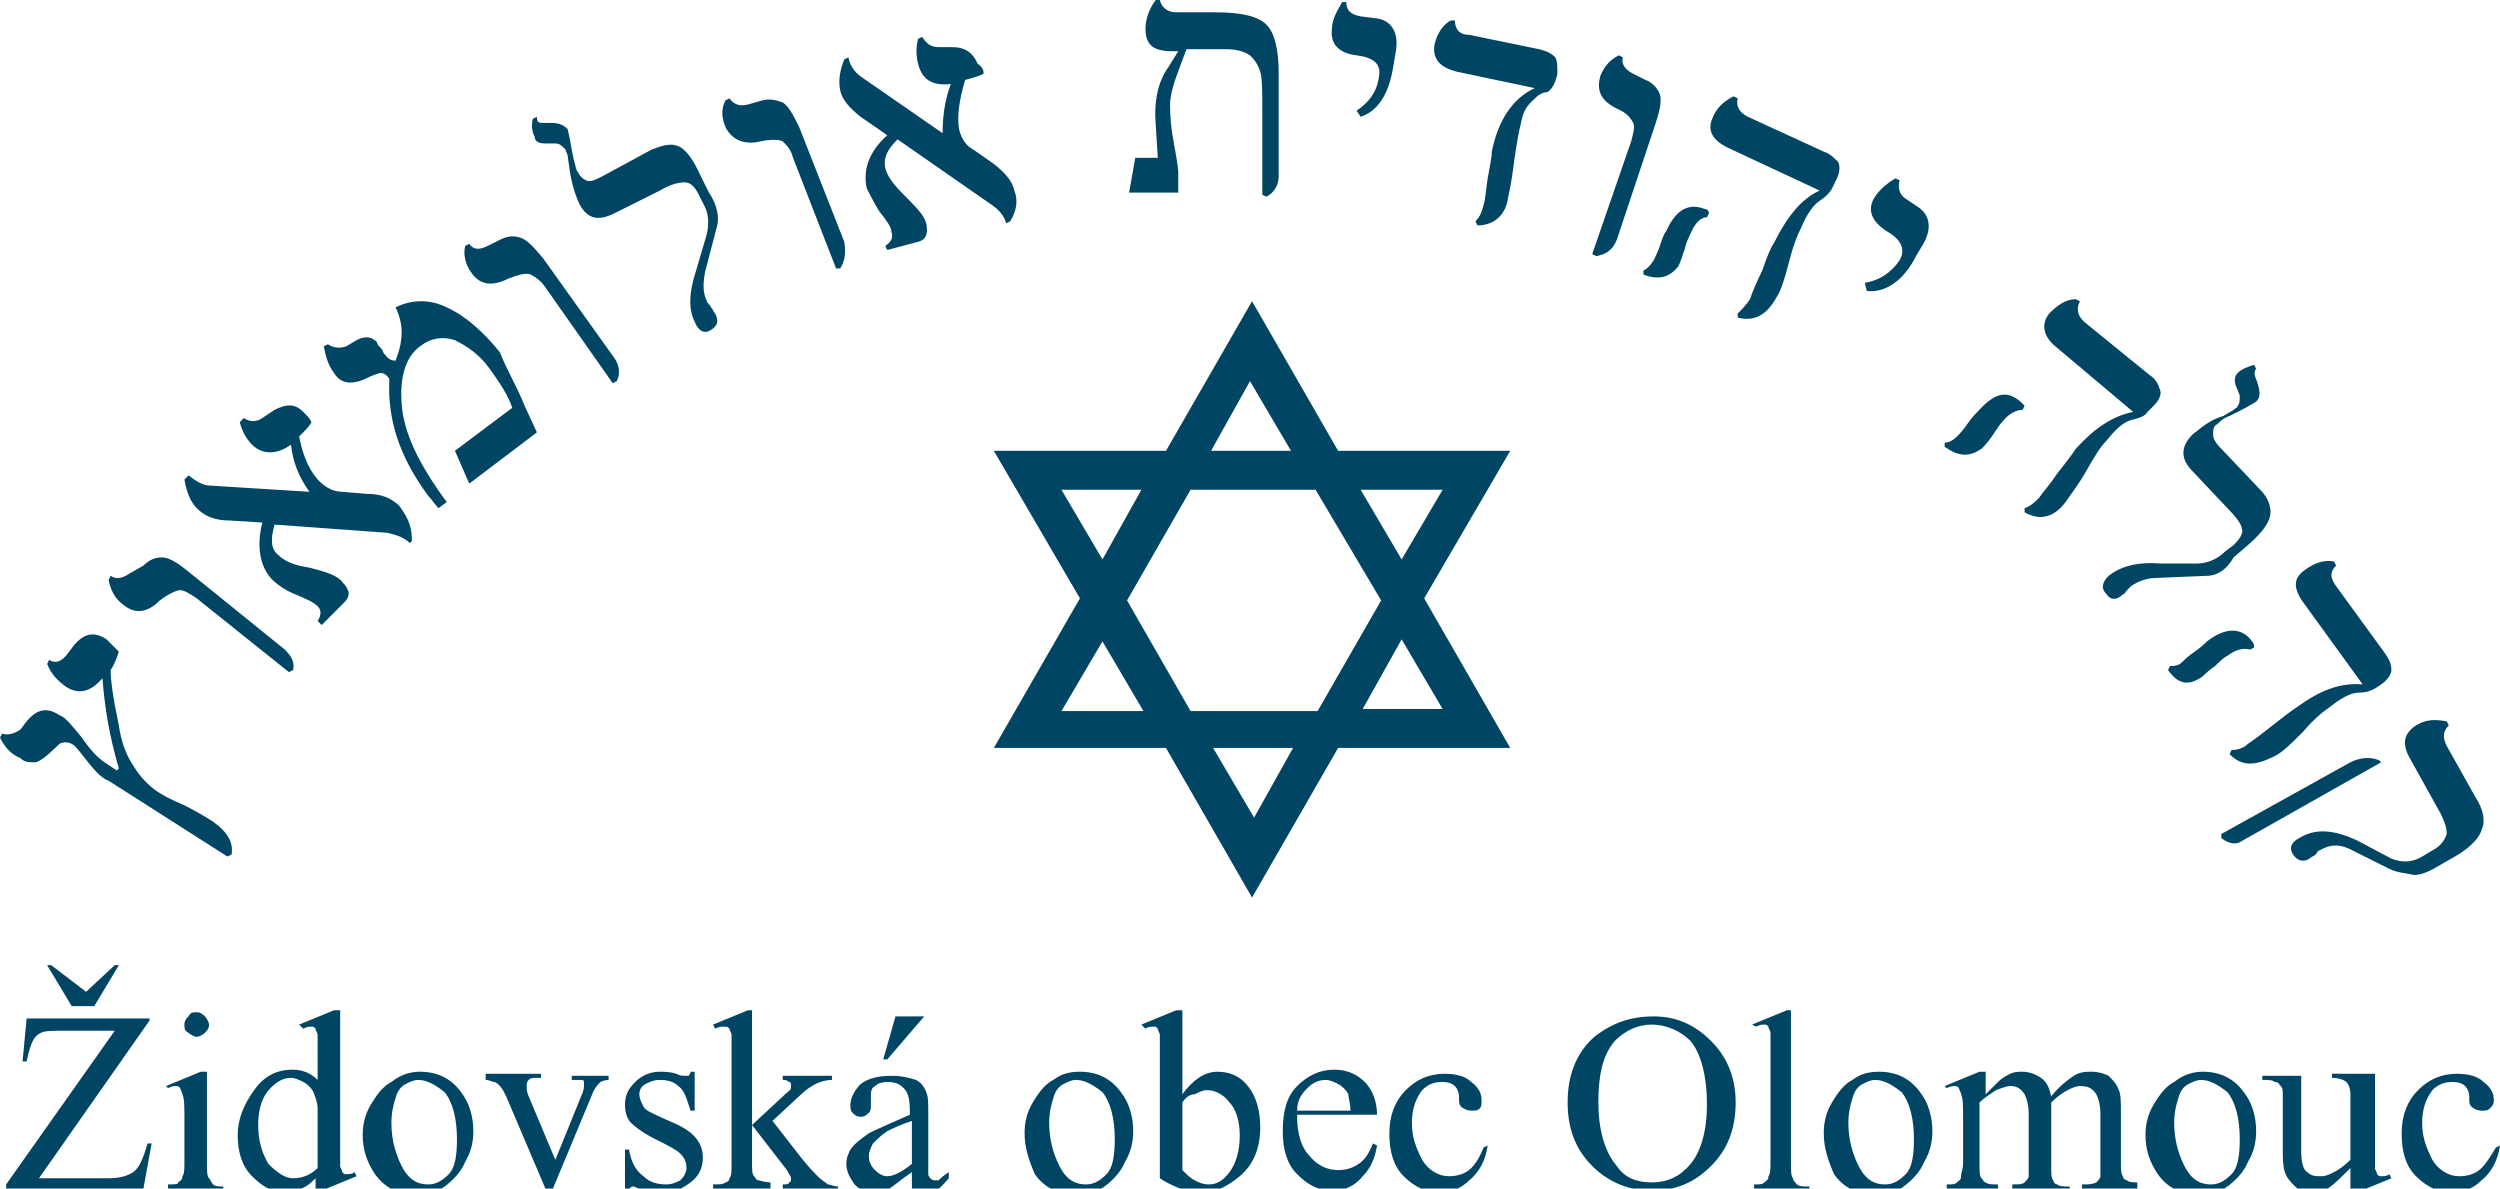 <?xml version="1.0" encoding="utf-8"?>
<!-- Generator: Adobe Illustrator 27.4.1, SVG Export Plug-In . SVG Version: 6.00 Build 0)  -->
<svg version="1.1" id="Vrstva_1" xmlns="http://www.w3.org/2000/svg" xmlns:xlink="http://www.w3.org/1999/xlink" x="0px" y="0px"
	 viewBox="0 0 122 58" style="enable-background:new 0 0 122 58;" xml:space="preserve">
<style type="text/css">
	.st0{clip-path:url(#SVGID_00000054267939874099074100000000476139903171698083_);}
	.st1{clip-path:url(#SVGID_00000050647301303526143190000009332785393481952670_);fill:#004664;}
</style>
<g id="Kresba_2_00000119822057844812747500000007091951664392004531_">
	<g>
		<defs>
			<rect id="SVGID_1_" width="122" height="58.2"/>
		</defs>
		<clipPath id="SVGID_00000111887239101594828140000003954822261935574178_">
			<use xlink:href="#SVGID_1_"  style="overflow:visible;"/>
		</clipPath>
		<g style="clip-path:url(#SVGID_00000111887239101594828140000003954822261935574178_);">
			<defs>
				<rect id="SVGID_00000130648773237729935970000016606551620356371353_" y="0" width="122" height="58.2"/>
			</defs>
			<clipPath id="SVGID_00000009548600623317799240000008916579048799326859_">
				<use xlink:href="#SVGID_00000130648773237729935970000016606551620356371353_"  style="overflow:visible;"/>
			</clipPath>
			<path style="clip-path:url(#SVGID_00000009548600623317799240000008916579048799326859_);fill:#004664;" d="M108.4,40.9l0-0.2
				l6.3-3.5c0.4-0.2,0.9-0.3,1.4-0.1l0.1,0.1l-6.9,3.9C109.1,41.2,108.8,41.2,108.4,40.9 M116.6,42.4l-2-1c-0.5-0.2-0.9-0.2-1.4,0.1
				c-0.1,0-0.1,0.1-0.2,0.2c-0.1,0.1-0.2,0.1-0.3,0.2c-0.3,0.2-0.6,0.1-0.8-0.2c-0.2-0.3-0.1-0.6,0.3-0.8c0.8-0.5,1.7-0.4,2.8,0.1
				l1.7,0.9c0.5,0.2,1,0.2,1.5-0.1l0.5-0.3c0.4-0.2,0.6-0.5,0.7-0.8c0-0.3-0.1-0.6-0.3-1l-1.5-2.7c-0.4-0.7-0.3-1.2,0.3-1.6
				c0.5-0.3,0.9-0.3,1.5-0.2l0.1,0.2c-0.3,0.3-0.3,0.6-0.1,1l1.4,2.5c0.4,0.6,0.5,1.2,0.3,1.6c-0.1,0.4-0.6,0.9-1.3,1.3l-0.7,0.4
				c-0.5,0.3-0.9,0.5-1.3,0.5C117.4,42.6,117,42.6,116.6,42.4 M105.8,32.7l0.1-0.2c0.2,0,0.4,0,0.6-0.2c0.1-0.1,0.3-0.3,0.6-0.5
				c0.3-0.2,0.5-0.4,0.6-0.5c0.9-0.7,1.7-0.7,2.2,0c0.1,0.1,0.1,0.2,0.1,0.3l-0.2,0.1c-0.3-0.1-0.7,0-1.1,0.3
				c-0.2,0.1-0.4,0.3-0.6,0.5c-0.3,0.2-0.5,0.4-0.6,0.5C106.8,33.5,106.3,33.4,105.8,32.7 M108.8,36.8l0.1-0.2
				c0.3,0,0.6-0.1,0.8-0.3c0.3-0.2,0.7-0.5,1.2-0.9c0.5-0.4,0.9-0.7,1.2-0.9c1.1-0.8,2.1-1.2,3.2-1.1l-2.9-4
				c-0.5-0.7-0.5-1.2,0.1-1.6c0.4-0.3,0.9-0.5,1.4-0.4l0.1,0.2c-0.3,0.3-0.3,0.6,0,1l2.4,3.3c0.2,0.3,0.3,0.5,0.3,0.8
				c0,0.2-0.2,0.5-0.5,0.7l-0.3,0.2c-0.2,0.1-0.4,0.2-0.8,0.2c-0.4,0-0.9,0.3-1.4,0.7c-0.3,0.2-0.8,0.6-1.3,1.2
				c-0.6,0.6-1,1-1.4,1.2C110,37.4,109.4,37.4,108.8,36.8 M107.7,28.1l-2.4,0.1c-0.6,0-1,0.2-1.3,0.4c0,0-0.1,0.1-0.2,0.2
				c-0.1,0.1-0.1,0.2-0.2,0.2c-0.3,0.3-0.6,0.3-0.8,0c-0.3-0.3-0.2-0.6,0.1-0.9c0.5-0.4,1.3-0.7,2.5-0.6l1.8,0c0.5,0,1-0.2,1.4-0.6
				l0.4-0.3c0.3-0.3,0.5-0.6,0.4-0.8c0-0.2-0.3-0.6-0.7-1l-1.7-1.8c-0.6-0.6-0.6-1.2,0-1.8c0.4-0.3,0.8-0.7,1.5-0.9L109,20
				c0.1-0.1,0.2-0.1,0.2-0.2c0.1-0.1,0.1-0.3,0.1-0.5l-0.2-0.5c-0.1-0.3,0-0.5,0.1-0.6c0.2-0.2,0.5-0.3,0.8-0.4l0.1,0.2
				c-0.1,0.1-0.1,0.3,0,0.5l0.1,0.3c0.1,0.4,0.1,0.6-0.1,0.8c0,0-0.3,0.2-0.9,0.5l-0.4,0.2c-0.3,0.1-0.5,0.3-0.6,0.4
				c-0.2,0.1-0.2,0.3-0.2,0.5c0,0.2,0.1,0.4,0.4,0.7l1.9,2c0.4,0.4,0.5,0.8,0.5,1.1c0,0.4-0.3,0.9-1.1,1.6l-0.7,0.6
				C108.6,27.9,108.1,28.1,107.7,28.1 M94.9,21.8l0-0.2c0.2,0,0.4-0.1,0.6-0.3c0.1-0.1,0.3-0.3,0.5-0.6c0.2-0.3,0.4-0.5,0.5-0.6
				c0.8-0.9,1.4-1.1,2.1-0.5c0.1,0.1,0.1,0.1,0.2,0.2l-0.1,0.2c-0.3,0-0.7,0.2-1,0.6c-0.1,0.1-0.3,0.4-0.5,0.7
				c-0.2,0.3-0.4,0.5-0.5,0.6C96.1,22.3,95.6,22.3,94.9,21.8 M98.8,25l0-0.2c0.3-0.1,0.5-0.3,0.7-0.5c0.2-0.3,0.5-0.6,0.9-1.2
				c0.4-0.5,0.7-0.9,0.9-1.2c0.9-1,1.8-1.6,2.8-1.8l-3.8-3.2c-0.6-0.5-0.7-1.1-0.3-1.6c0.4-0.4,0.8-0.7,1.3-0.7l0.2,0.1
				c-0.2,0.4-0.1,0.7,0.2,1l3.2,2.6c0.3,0.2,0.4,0.4,0.5,0.7c0.1,0.2,0,0.5-0.3,0.8l-0.3,0.3c-0.1,0.2-0.4,0.3-0.8,0.4
				c-0.4,0.1-0.8,0.5-1.2,1c-0.3,0.3-0.6,0.8-1,1.5c-0.4,0.7-0.8,1.2-1,1.5C100.2,25.3,99.5,25.4,98.8,25 M91.1,14.2L91,13.8
				c0.7-0.1,1.3-0.5,1.7-1.1c0.3-0.5,0.1-1-0.6-1.4c-0.8-0.5-1-1.1-0.6-1.7c0.2-0.3,0.5-0.6,1-0.9l0.2,0.1c-0.1,0.4,0,0.7,0.3,0.9
				l0.6,0.4c0.6,0.4,0.7,1.1,0.2,1.9l-0.3,0.5C92.9,13.7,92,14.3,91.1,14.2 M80.2,13.4l0-0.2c0.2-0.1,0.3-0.2,0.5-0.5
				c0.1-0.2,0.2-0.4,0.3-0.7c0.1-0.3,0.2-0.6,0.3-0.7c0.5-1.1,1.1-1.4,1.9-1.1c0.1,0,0.2,0.1,0.2,0.2l-0.1,0.2
				c-0.3,0-0.6,0.3-0.8,0.8c-0.1,0.2-0.2,0.4-0.3,0.8c-0.1,0.3-0.2,0.6-0.3,0.8C81.5,13.5,81,13.7,80.2,13.4 M84.8,15.5l0-0.2
				c0.2-0.2,0.4-0.4,0.6-0.7c0.1-0.3,0.3-0.8,0.6-1.4c0.2-0.6,0.4-1.1,0.6-1.4c0.6-1.2,1.3-2.1,2.2-2.5l-4.5-2.1
				c-0.8-0.4-1-0.9-0.7-1.5c0.2-0.5,0.6-0.8,1-1l0.2,0.1c-0.1,0.4,0.1,0.7,0.5,0.9l3.7,1.7c0.3,0.1,0.5,0.3,0.7,0.5
				c0.1,0.2,0.1,0.5-0.1,0.9l-0.2,0.4c-0.1,0.2-0.3,0.4-0.6,0.6c-0.3,0.2-0.6,0.6-0.9,1.3c-0.2,0.4-0.4,0.9-0.6,1.7
				c-0.2,0.8-0.4,1.4-0.6,1.7C86.2,15.4,85.6,15.7,84.8,15.5 M77.9,12.5l-0.2-0.1l1.9-5.5c0.1-0.4,0.2-0.7,0.1-0.9
				c-0.1-0.2-0.3-0.5-0.8-0.7c-0.8-0.4-1-0.9-0.8-1.6c0.2-0.5,0.5-0.8,0.9-1l0.2,0.1c-0.1,0.3,0.1,0.6,0.5,0.8l0.6,0.3
				C80.6,4,80.9,4.3,81,4.6c0.1,0.3,0,0.8-0.2,1.4l-1.9,5.7C78.7,12.2,78.4,12.4,77.9,12.5 M72.1,11L72,10.8
				c0.2-0.2,0.3-0.4,0.4-0.8c0.1-0.3,0.1-0.7,0.2-1.3c0.1-0.6,0.2-1,0.2-1.3c0.3-1.5,1-2.6,2.1-3.1l-3.8-0.8
				c-0.8-0.2-1.2-0.6-1.1-1.3c0.1-0.5,0.4-1,0.8-1.2l0.2,0c0,0.4,0.2,0.7,0.7,0.7l3.4,0.7c0.4,0.1,0.6,0.2,0.8,0.4
				c0.1,0.2,0.1,0.4,0.1,0.8c-0.1,0.5-0.3,0.8-0.5,0.9C75.2,4.5,75,4.7,74.7,5c-0.3,0.3-0.4,0.6-0.5,1.1c-0.1,0.4-0.2,1-0.3,1.7
				c-0.1,0.8-0.2,1.4-0.3,1.8C73.5,10.5,72.9,11,72.1,11 M66.4,5.7l-0.2-0.3c0.6-0.4,1-0.9,1.1-1.7c0.1-0.6-0.3-0.9-1.1-1
				c-0.9-0.1-1.3-0.6-1.2-1.3c0-0.4,0.2-0.8,0.5-1.3l0.2,0c0,0.4,0.2,0.6,0.7,0.7l0.8,0.1c0.7,0.1,1.1,0.7,0.9,1.7L68,3.2
				C67.8,4.5,67.3,5.4,66.4,5.7 M61.8,9.6l-0.2-0.1l0-4.1c0-0.9,0-1.6-0.1-1.9C61.4,3.2,61.3,3,61,2.7c-0.3-0.2-0.7-0.3-1.2-0.3
				l-1.9,0l-0.3,0.8c-0.3,0.8-0.5,1.4-0.5,1.9c0,0.2,0,0.7,0.1,1.4c0.2,1.1,0.3,1.7,0.3,1.9l0,1l-2.4,0l0.3-1.7l1.1,0l-0.1-1.6
				C56.3,5,56.5,4,57,3.3l0.5-0.8l-0.3,0c-0.9,0-1.3-0.3-1.3-1.1c0-0.5,0.2-1,0.5-1.4l0.2,0c0.1,0.4,0.4,0.6,0.8,0.6l1.9,0
				c1.3,0,2.1,0.2,2.5,0.6c0.4,0.4,0.6,1.2,0.6,2.4l0,5C62.4,9,62.2,9.4,61.8,9.6 M49.3,10.8l-0.2,0.1c-0.1-0.4-0.4-0.7-0.7-0.9
				l-4.6-3.2c-0.5,0.5-0.7,0.9-0.6,1.4c0.1,0.4,0.4,0.8,0.9,1.3c0.6,0.6,1,1,1.1,1.4c0.1,0.5,0,0.8-0.4,0.9l-1.5,0.4l-0.1-0.2
				c0.3-0.2,0.4-0.4,0.3-0.7c0-0.2-0.2-0.5-0.6-1c-0.3-0.5-0.5-0.9-0.6-1.1c-0.2-0.9,0.1-1.8,1-2.6l-1.3-0.9c-0.5-0.4-0.9-0.8-1-1.3
				c-0.1-0.5,0-1,0.2-1.5l0.2-0.1c0.1,0.5,0.4,0.8,0.7,1l3.9,2.7c0-0.8,0.1-1.6,0.4-2.4c-0.9,0.1-1.4-0.2-1.6-1
				c-0.1-0.4-0.1-0.8,0-1.2l0.2-0.1c0.2,0.3,0.4,0.5,0.8,0.5l0.7,0c0.6,0,1,0.3,1.2,0.8C48,3.3,48,3.5,48,3.6
				c-0.2,0.1-0.5,0.2-0.9,0.3c-0.3,1-0.4,1.8-0.3,2.4c0.1,0.4,0.3,0.8,0.7,1l1,0.7c0.5,0.4,0.9,0.8,1,1.3
				C49.7,9.8,49.6,10.3,49.3,10.8 M41,13.1l-0.2,0l-2.1-5.4c-0.1-0.4-0.3-0.6-0.5-0.8c-0.2-0.1-0.6-0.1-1.1,0
				c-0.8,0.2-1.4-0.1-1.7-0.7c-0.2-0.5-0.2-0.9,0-1.3l0.2-0.1c0.2,0.3,0.5,0.4,0.9,0.3l0.7-0.2c0.4-0.1,0.7,0,1,0.1
				c0.3,0.2,0.5,0.6,0.8,1.2l2.2,5.6C41.3,12.4,41.2,12.8,41,13.1 M35,11l-0.6,2.3c-0.1,0.6-0.1,1,0.1,1.4c0,0.1,0.1,0.1,0.2,0.3
				c0.1,0.1,0.1,0.2,0.2,0.3c0.2,0.4,0.1,0.6-0.2,0.8c-0.3,0.2-0.6,0.1-0.8-0.4c-0.3-0.6-0.3-1.4,0.1-2.6l0.5-1.7
				c0.1-0.5,0.1-1-0.2-1.5l-0.2-0.4c-0.2-0.4-0.4-0.6-0.7-0.6c-0.3,0-0.7,0.1-1.2,0.4l-2.2,1.1c-0.8,0.4-1.3,0.3-1.7-0.4
				c-0.2-0.4-0.4-1-0.5-1.7l-0.1-0.7c0-0.1-0.1-0.2-0.1-0.3C27.4,7.1,27.3,7,27.1,7l-0.5,0c-0.3,0-0.5-0.1-0.5-0.3
				c-0.1-0.2-0.2-0.5-0.1-0.9l0.2-0.1C26.2,6,26.3,6,26.6,6l0.3,0c0.4,0,0.6,0.1,0.8,0.3c0,0,0.1,0.4,0.2,1L28,7.8
				c0.1,0.3,0.1,0.5,0.2,0.6c0.1,0.2,0.2,0.3,0.4,0.4c0.2,0.1,0.4,0,0.8-0.2l2.4-1.3c0.5-0.2,0.9-0.3,1.2-0.2
				c0.4,0.1,0.8,0.6,1.2,1.5l0.4,0.8C35,10,35.1,10.6,35,11 M30.1,18.6l-0.2,0.1l-3.3-4.7c-0.2-0.3-0.5-0.5-0.7-0.6
				c-0.2-0.1-0.6,0-1.1,0.2c-0.8,0.4-1.4,0.3-1.8-0.3c-0.3-0.4-0.4-0.9-0.3-1.3l0.2-0.1c0.2,0.3,0.5,0.3,0.9,0.1l0.6-0.3
				c0.4-0.2,0.7-0.2,1-0.1c0.3,0.1,0.6,0.4,1.1,1l3.5,4.9C30.2,17.8,30.3,18.2,30.1,18.6 M25.6,19.8l0.6,1.3l-3.3,2.5L22.2,22
				l2.8-2.1c-0.2-0.6-0.6-1.2-1.1-1.9c-0.5-0.7-1.1-1.1-1.7-1.4c-0.6-0.2-1.2-0.1-1.7,0.3c-0.7,0.5-1,1.5-0.9,2.8
				c0.1,1.4,0.8,2.9,2.2,4.8l-0.4,0.3c-0.2-0.2-0.3-0.4-0.5-0.6c-1.4-1.9-2-3.7-1.9-5.7c-0.1-0.2-0.3-0.3-0.4-0.3
				c-0.1,0-0.4,0.1-0.8,0.3c-0.7,0.3-1.2,0.2-1.5-0.3c-0.3-0.4-0.4-0.8-0.5-1.3l0.2-0.1c0.3,0.2,0.6,0.2,0.9,0.1l0.5-0.3
				c0.4-0.2,0.7-0.2,1,0.1c0,0.1,0.1,0.2,0.2,0.3c0.1,0.1,0.1,0.3,0.2,0.3c0.1,0.2,0.3,0.3,0.5,0.3c0.4-1,0.4-1.8,0-2.6
				c0.8-0.4,1.7-0.4,2.5,0c0.9,0.4,1.8,1.2,2.6,2.2C24.7,18,25.2,18.8,25.6,19.8 M20.1,26.4L20,26.5c-0.3-0.3-0.7-0.4-1.1-0.5
				l-5.5-0.4c-0.2,0.7-0.2,1.2,0.2,1.5c0.3,0.3,0.8,0.5,1.5,0.6c0.8,0.2,1.4,0.4,1.6,0.7c0.4,0.4,0.4,0.7,0.1,1l-1.1,1.1l-0.2-0.2
				c0.2-0.3,0.2-0.6-0.1-0.8c-0.1-0.1-0.5-0.3-1-0.5c-0.5-0.2-0.9-0.5-1.1-0.7c-0.6-0.6-0.8-1.6-0.5-2.8l-1.6-0.1
				c-0.7,0-1.2-0.2-1.6-0.6c-0.3-0.3-0.5-0.8-0.6-1.4l0.2-0.2c0.4,0.3,0.7,0.5,1.1,0.5l4.8,0.3c-0.5-0.7-0.8-1.4-0.9-2.3
				c-0.7,0.5-1.4,0.5-1.9,0c-0.3-0.3-0.5-0.7-0.6-1.1l0.2-0.2c0.3,0.2,0.6,0.2,0.9,0l0.6-0.4c0.6-0.3,1-0.3,1.4,0.1
				c0.2,0.2,0.3,0.3,0.4,0.5c-0.1,0.2-0.3,0.4-0.6,0.7c0.2,1.1,0.6,1.8,1,2.2c0.3,0.3,0.7,0.5,1.1,0.5l1.2,0.1
				c0.7,0,1.2,0.2,1.6,0.6C20,25.4,20.1,25.8,20.1,26.4 M14.3,32.7l-0.2,0.1l-4.5-3.6C9.3,29,9,28.8,8.8,28.8c-0.2,0-0.6,0.2-1,0.5
				C7.2,29.9,6.6,30,6,29.5c-0.4-0.3-0.6-0.7-0.7-1.2l0.1-0.2c0.3,0.2,0.6,0.1,0.9-0.1L7,27.6c0.3-0.3,0.6-0.4,0.9-0.4
				c0.3,0,0.7,0.2,1.3,0.7l4.7,3.8C14.2,32,14.4,32.3,14.3,32.7 M5.8,31.8c-0.1,0.3-0.2,0.6-0.4,0.9c0,0.5,0.1,1.1,0.2,1.7l0.2,1
				c0.1,0.7,0.3,1.3,0.6,1.8c0.3,0.5,0.6,0.9,1.1,1.3C7.9,38.8,8.3,39,9,39.3c0.6,0.3,1.1,0.6,1.4,0.8c0.7,0.5,1,1,0.9,1.6l-0.2,0.1
				l-5.8-3.7C5,38,4.7,37.7,4.3,37.2c-0.4-0.5-0.6-0.8-0.8-0.9c-0.2-0.1-0.4-0.1-0.6,0c-0.6,0.6-1,0.9-1.2,0.9c-0.3,0-0.5,0-0.7-0.2
				C0.5,36.8,0.2,36.4,0,36l0.1-0.2c0.3,0.1,0.6,0,0.9-0.2l0.3-0.4c0.5-0.6,1-0.7,1.6-0.3C3.2,35,3.5,35.4,4,36
				c0.4,0.6,0.8,1,1.1,1.2l0.6,0.4l0.1-0.1c-0.5-1.7-0.7-3.1-0.8-4.4c-0.6,0.7-1.2,0.8-1.8,0.4c-0.4-0.3-0.7-0.6-0.9-1.1l0.1-0.2
				c0.3,0.2,0.6,0.1,0.9-0.3l0.3-0.4c0.5-0.6,1-0.7,1.6-0.3C5.4,31.4,5.6,31.6,5.8,31.8"/>
			<path style="clip-path:url(#SVGID_00000009548600623317799240000008916579048799326859_);fill:#004664;" d="M55.8,34.7l-2-3.4
				l-2,3.4L55.8,34.7z M59.1,22l3.9,0l-2-3.4L59.1,22z M68.4,31.2l-1.9,3.4l3.9,0L68.4,31.2z M64.2,23.9l-6.1,0l-3.1,5.4l3.1,5.4
				l6.2,0l3.1-5.4L64.2,23.9z M63.1,36.5l-3.9,0l2,3.4L63.1,36.5z M53.8,27.3l1.9-3.4l-3.9,0L53.8,27.3z M66.4,23.9l2,3.4l2-3.4
				L66.4,23.9z M73.7,22l-4.2,7.2l4.2,7.3l-8.4,0l-4.2,7.3l-4.2-7.3l-8.4,0l4.2-7.3l-4.2-7.2l8.4,0l4.2-7.3l4.2,7.3L73.7,22z"/>
			<path style="clip-path:url(#SVGID_00000009548600623317799240000008916579048799326859_);fill:#004664;" d="M122,55.9
				c-0.1,0.7-0.4,1.3-0.9,1.7c-0.4,0.4-0.9,0.6-1.5,0.6c-0.6,0-1.2-0.3-1.7-0.8c-0.5-0.5-0.7-1.2-0.7-2.1c0-0.9,0.3-1.6,0.8-2.1
				c0.5-0.5,1.1-0.8,1.9-0.8c0.5,0,1,0.1,1.3,0.4c0.4,0.3,0.5,0.6,0.5,0.9c0,0.2-0.1,0.3-0.2,0.4c-0.1,0.1-0.2,0.1-0.4,0.1
				c-0.2,0-0.4-0.1-0.5-0.2c-0.1-0.1-0.1-0.2-0.1-0.5c0-0.2-0.1-0.4-0.2-0.5c-0.1-0.1-0.3-0.2-0.6-0.2c-0.4,0-0.7,0.1-1,0.4
				c-0.3,0.4-0.5,0.9-0.5,1.6c0,0.7,0.2,1.2,0.5,1.8c0.3,0.5,0.8,0.8,1.3,0.8c0.4,0,0.8-0.1,1.1-0.4c0.2-0.2,0.4-0.5,0.7-1L122,55.9
				z M115.9,52.4v3.4c0,0.6,0,1,0,1.2c0,0.1,0.1,0.2,0.1,0.3c0.1,0.1,0.1,0.1,0.2,0.1c0.1,0,0.3,0,0.4-0.1l0.1,0.2l-1.7,0.7h-0.3V57
				c-0.5,0.5-0.8,0.8-1.1,1c-0.2,0.1-0.5,0.2-0.8,0.2c-0.3,0-0.6-0.1-0.8-0.3c-0.2-0.2-0.4-0.4-0.5-0.7c-0.1-0.3-0.1-0.7-0.1-1.2
				v-2.5c0-0.3,0-0.4-0.1-0.5c-0.1-0.1-0.1-0.2-0.3-0.2c-0.1-0.1-0.3-0.1-0.6-0.1v-0.2h1.9v3.7c0,0.5,0.1,0.9,0.3,1
				c0.2,0.2,0.4,0.2,0.7,0.2c0.2,0,0.4-0.1,0.6-0.2c0.2-0.1,0.5-0.3,0.8-0.6v-3.2c0-0.3-0.1-0.5-0.2-0.6c-0.1-0.1-0.4-0.2-0.7-0.2
				v-0.2H115.9z M107.4,52.7c-0.2,0-0.4,0.1-0.6,0.2c-0.2,0.1-0.4,0.3-0.5,0.7c-0.1,0.3-0.2,0.7-0.2,1.2c0,0.8,0.2,1.5,0.5,2.1
				c0.3,0.6,0.7,0.9,1.3,0.9c0.4,0,0.7-0.2,1-0.5c0.3-0.3,0.4-0.9,0.4-1.7c0-1-0.2-1.8-0.6-2.3C108.2,52.9,107.8,52.7,107.4,52.7
				 M107.5,52.3c0.8,0,1.5,0.3,2,1c0.4,0.5,0.6,1.2,0.6,1.9c0,0.5-0.1,1-0.4,1.5c-0.2,0.5-0.6,0.9-1,1.2c-0.4,0.3-0.9,0.4-1.4,0.4
				c-0.8,0-1.5-0.3-2-1c-0.4-0.6-0.6-1.2-0.6-1.9c0-0.5,0.1-1,0.4-1.5c0.3-0.5,0.6-0.9,1-1.1C106.6,52.4,107.1,52.3,107.5,52.3
				 M96.8,53.5c0.4-0.4,0.6-0.6,0.7-0.7c0.2-0.2,0.4-0.3,0.6-0.4c0.2-0.1,0.4-0.1,0.6-0.1c0.3,0,0.6,0.1,0.9,0.3
				c0.3,0.2,0.4,0.5,0.5,0.9c0.4-0.5,0.8-0.8,1.1-1c0.3-0.2,0.6-0.2,0.9-0.2c0.3,0,0.6,0.1,0.8,0.2c0.2,0.2,0.4,0.4,0.5,0.7
				c0.1,0.2,0.1,0.6,0.1,1.1v2.4c0,0.3,0,0.6,0.1,0.7c0,0.1,0.1,0.2,0.2,0.2c0.1,0.1,0.3,0.1,0.5,0.1V58h-2.7v-0.2h0.1
				c0.2,0,0.4,0,0.6-0.1c0.1-0.1,0.2-0.2,0.2-0.3c0-0.1,0-0.3,0-0.6v-2.4c0-0.5-0.1-0.8-0.2-1c-0.2-0.3-0.4-0.4-0.8-0.4
				c-0.2,0-0.4,0.1-0.6,0.2c-0.2,0.1-0.5,0.3-0.8,0.6l0,0.1l0,0.3v2.7c0,0.4,0,0.6,0.1,0.7c0,0.1,0.1,0.2,0.2,0.2
				c0.1,0.1,0.3,0.1,0.6,0.1V58h-2.8v-0.2c0.3,0,0.5,0,0.6-0.1c0.1-0.1,0.2-0.2,0.2-0.3c0-0.1,0-0.3,0-0.6v-2.4c0-0.5-0.1-0.8-0.2-1
				c-0.2-0.3-0.4-0.4-0.7-0.4c-0.2,0-0.4,0.1-0.7,0.2c-0.3,0.2-0.6,0.4-0.8,0.6v3c0,0.4,0,0.6,0.1,0.7c0.1,0.1,0.1,0.2,0.2,0.2
				c0.1,0.1,0.3,0.1,0.6,0.1V58H95v-0.2c0.3,0,0.4,0,0.5-0.1c0.1-0.1,0.2-0.1,0.2-0.3s0.1-0.3,0.1-0.7v-2.1c0-0.6,0-1-0.1-1.2
				c0-0.1-0.1-0.2-0.1-0.3c-0.1-0.1-0.1-0.1-0.2-0.1c-0.1,0-0.2,0-0.4,0.1L94.9,53l1.7-0.7h0.3V53.5z M91.5,52.7
				c-0.2,0-0.4,0.1-0.6,0.2c-0.2,0.1-0.4,0.3-0.5,0.7c-0.1,0.3-0.2,0.7-0.2,1.2c0,0.8,0.2,1.5,0.5,2.1c0.3,0.6,0.7,0.9,1.3,0.9
				c0.4,0,0.7-0.2,1-0.5c0.3-0.3,0.4-0.9,0.4-1.7c0-1-0.2-1.8-0.6-2.3C92.3,52.9,91.9,52.7,91.5,52.7 M91.7,52.3c0.8,0,1.5,0.3,2,1
				c0.4,0.5,0.6,1.2,0.6,1.9c0,0.5-0.1,1-0.4,1.5c-0.2,0.5-0.6,0.9-1,1.2c-0.4,0.3-0.9,0.4-1.4,0.4c-0.8,0-1.5-0.3-2-1
				C89.2,56.6,89,56,89,55.3c0-0.5,0.1-1,0.4-1.5c0.3-0.5,0.6-0.9,1-1.1C90.8,52.4,91.2,52.3,91.7,52.3 M87.4,49.4v7.4
				c0,0.3,0,0.6,0.1,0.7c0,0.1,0.1,0.2,0.2,0.3c0.1,0.1,0.3,0.1,0.6,0.1V58h-2.7v-0.2c0.3,0,0.4,0,0.5-0.1c0.1-0.1,0.2-0.1,0.2-0.3
				c0.1-0.1,0.1-0.4,0.1-0.7v-5.1c0-0.6,0-1,0-1.2c0-0.1-0.1-0.2-0.1-0.3c-0.1-0.1-0.1-0.1-0.2-0.1c-0.1,0-0.2,0-0.4,0.1L85.5,50
				l1.7-0.7H87.4z M80.6,50c-0.7,0-1.3,0.3-1.8,0.8c-0.6,0.7-0.8,1.7-0.8,3c0,1.3,0.3,2.4,0.9,3.1c0.4,0.6,1,0.8,1.7,0.8
				c0.8,0,1.4-0.3,1.9-0.9c0.5-0.6,0.8-1.6,0.8-2.9c0-1.4-0.3-2.5-0.8-3.1C82,50.3,81.3,50,80.6,50 M80.7,49.6c1.1,0,2,0.4,2.8,1.2
				c0.8,0.8,1.2,1.8,1.2,3c0,1.3-0.4,2.3-1.2,3.1c-0.8,0.8-1.7,1.2-2.9,1.2c-1.1,0-2.1-0.4-2.9-1.2c-0.8-0.8-1.2-1.8-1.2-3.1
				c0-1.3,0.4-2.4,1.3-3.2C78.7,49.9,79.6,49.6,80.7,49.6 M72.6,55.9c-0.1,0.7-0.4,1.3-0.9,1.7c-0.4,0.4-0.9,0.6-1.5,0.6
				c-0.6,0-1.2-0.3-1.7-0.8c-0.5-0.5-0.7-1.2-0.7-2.1c0-0.9,0.3-1.6,0.8-2.1c0.5-0.5,1.1-0.8,1.9-0.8c0.5,0,1,0.1,1.3,0.4
				c0.4,0.3,0.5,0.6,0.5,0.9c0,0.2,0,0.3-0.1,0.4c-0.1,0.1-0.2,0.1-0.4,0.1c-0.2,0-0.4-0.1-0.5-0.2c-0.1-0.1-0.1-0.2-0.1-0.5
				c0-0.2-0.1-0.4-0.2-0.5c-0.1-0.1-0.3-0.2-0.6-0.2c-0.4,0-0.7,0.1-1,0.4c-0.3,0.4-0.5,0.9-0.5,1.6c0,0.7,0.2,1.2,0.5,1.8
				c0.3,0.5,0.8,0.8,1.3,0.8c0.4,0,0.8-0.1,1.1-0.4c0.2-0.2,0.4-0.5,0.6-1L72.6,55.9z M63.3,54.2h2.6c0-0.4-0.1-0.6-0.1-0.8
				c-0.1-0.2-0.3-0.4-0.5-0.5c-0.2-0.1-0.4-0.2-0.6-0.2c-0.3,0-0.6,0.1-0.9,0.4C63.5,53.4,63.3,53.7,63.3,54.2 M63.3,54.5
				c0,0.8,0.2,1.5,0.6,1.9c0.4,0.5,0.9,0.7,1.4,0.7c0.4,0,0.7-0.1,1-0.3c0.3-0.2,0.5-0.5,0.7-1l0.2,0.1c-0.1,0.6-0.3,1.1-0.7,1.5
				c-0.4,0.5-0.9,0.7-1.5,0.7c-0.7,0-1.2-0.3-1.7-0.8c-0.5-0.5-0.7-1.2-0.7-2.1c0-1,0.2-1.7,0.7-2.2c0.5-0.5,1.1-0.8,1.8-0.8
				c0.6,0,1.1,0.2,1.5,0.6c0.4,0.4,0.6,1,0.6,1.6H63.3z M57.7,53.8v3.3c0.2,0.2,0.4,0.4,0.6,0.5c0.2,0.1,0.4,0.2,0.7,0.2
				c0.4,0,0.7-0.2,1-0.6s0.5-1,0.5-1.8c0-0.7-0.2-1.3-0.5-1.6c-0.3-0.4-0.7-0.6-1.1-0.6c-0.2,0-0.4,0.1-0.6,0.2
				C58.1,53.4,57.9,53.5,57.7,53.8 M57.7,53.4c0.5-0.7,1.1-1.1,1.7-1.1c0.6,0,1.1,0.2,1.5,0.7c0.4,0.5,0.6,1.2,0.6,2
				c0,1-0.3,1.8-1,2.4c-0.6,0.5-1.2,0.8-1.9,0.8c-0.3,0-0.7-0.1-1-0.2s-0.7-0.3-1-0.5v-5.8c0-0.6,0-1,0-1.2c0-0.1-0.1-0.2-0.1-0.3
				c-0.1-0.1-0.1-0.1-0.2-0.1c-0.1,0-0.3,0-0.4,0.1L55.7,50l1.7-0.7h0.3V53.4z M52.5,52.7c-0.2,0-0.4,0.1-0.6,0.2
				c-0.2,0.1-0.4,0.3-0.5,0.7c-0.1,0.3-0.2,0.7-0.2,1.2c0,0.8,0.2,1.5,0.5,2.1c0.3,0.6,0.7,0.9,1.3,0.9c0.4,0,0.7-0.2,1-0.5
				c0.3-0.3,0.4-0.9,0.4-1.7c0-1-0.2-1.8-0.6-2.3C53.3,52.9,52.9,52.7,52.5,52.7 M52.7,52.3c0.8,0,1.5,0.3,2,1
				c0.4,0.5,0.6,1.2,0.6,1.9c0,0.5-0.1,1-0.4,1.5c-0.2,0.5-0.6,0.9-1,1.2c-0.4,0.3-0.9,0.4-1.4,0.4c-0.8,0-1.5-0.3-2-1
				C50.2,56.6,50,56,50,55.3c0-0.5,0.1-1,0.4-1.5c0.3-0.5,0.6-0.9,1-1.1C51.8,52.4,52.2,52.3,52.7,52.3 M45.1,49.6l-1.8,2.1h-0.2
				l0.6-2.1H45.1z M44.5,56.8v-2.1c-0.6,0.2-1,0.4-1.2,0.5c-0.3,0.2-0.5,0.4-0.7,0.6c-0.1,0.2-0.2,0.4-0.2,0.6
				c0,0.3,0.1,0.5,0.3,0.7c0.2,0.2,0.4,0.3,0.6,0.3C43.6,57.4,44,57.2,44.5,56.8 M44.5,57.2c-0.6,0.4-0.9,0.7-1.1,0.8
				c-0.2,0.1-0.5,0.2-0.7,0.2c-0.4,0-0.7-0.1-1-0.4c-0.2-0.3-0.4-0.6-0.4-1c0-0.3,0.1-0.5,0.2-0.7c0.2-0.3,0.5-0.5,0.9-0.8
				c0.4-0.2,1.1-0.5,2-0.9v-0.2c0-0.6-0.1-0.9-0.3-1.1c-0.2-0.2-0.4-0.3-0.8-0.3c-0.3,0-0.5,0.1-0.6,0.2c-0.2,0.1-0.2,0.3-0.2,0.5
				l0,0.4c0,0.2,0,0.3-0.1,0.4c-0.1,0.1-0.2,0.2-0.4,0.2c-0.2,0-0.3-0.1-0.4-0.2c-0.1-0.1-0.1-0.2-0.1-0.4c0-0.3,0.2-0.7,0.5-1
				c0.4-0.3,0.9-0.4,1.5-0.4c0.5,0,0.9,0.1,1.2,0.2c0.2,0.1,0.4,0.3,0.5,0.6c0.1,0.2,0.1,0.5,0.1,1.1v1.9c0,0.5,0,0.9,0,1
				c0,0.1,0.1,0.2,0.1,0.2c0,0,0.1,0.1,0.2,0.1c0.1,0,0.1,0,0.2,0c0.1-0.1,0.2-0.2,0.5-0.4v0.3c-0.5,0.6-0.9,0.9-1.3,0.9
				c-0.2,0-0.4-0.1-0.5-0.2C44.5,57.8,44.5,57.5,44.5,57.2 M36.7,49.4v5.5l1.4-1.3c0.3-0.3,0.5-0.4,0.5-0.5c0-0.1,0-0.1,0-0.1
				c0-0.1,0-0.2-0.1-0.2c-0.1-0.1-0.2-0.1-0.3-0.1v-0.2h2.4v0.2c-0.3,0-0.6,0.1-0.8,0.2c-0.2,0.1-0.5,0.3-0.7,0.5l-1.4,1.3l1.4,1.8
				c0.4,0.5,0.7,0.8,0.8,0.9c0.2,0.2,0.4,0.3,0.5,0.4c0.1,0,0.3,0.1,0.5,0.1V58h-2.7v-0.2c0.2,0,0.3,0,0.3-0.1
				c0.1,0,0.1-0.1,0.1-0.2c0-0.1-0.1-0.2-0.2-0.4l-1.7-2.2v1.8c0,0.4,0,0.6,0.1,0.7c0.1,0.1,0.1,0.2,0.2,0.2c0.1,0,0.3,0.1,0.6,0.1
				V58h-2.8v-0.2c0.3,0,0.5,0,0.6-0.1c0.1,0,0.2-0.1,0.2-0.2c0.1-0.1,0.1-0.4,0.1-0.7v-5.1c0-0.6,0-1,0-1.2c0-0.1-0.1-0.2-0.1-0.3
				c-0.1-0.1-0.1-0.1-0.3-0.1c-0.1,0-0.2,0-0.4,0.1L34.8,50l1.7-0.7H36.7z M33.9,52.3v1.9h-0.2c-0.2-0.6-0.3-1-0.6-1.2
				c-0.2-0.2-0.5-0.3-0.9-0.3c-0.3,0-0.5,0.1-0.7,0.2c-0.2,0.1-0.3,0.3-0.3,0.5c0,0.2,0.1,0.4,0.2,0.6c0.1,0.2,0.4,0.3,0.8,0.5
				l0.9,0.4c0.8,0.4,1.2,0.9,1.2,1.6c0,0.5-0.2,0.9-0.6,1.2c-0.4,0.3-0.8,0.5-1.3,0.5c-0.3,0-0.7-0.1-1.2-0.2
				c-0.1,0-0.2-0.1-0.3-0.1c-0.1,0-0.2,0.1-0.2,0.2h-0.2v-2h0.2c0.1,0.6,0.3,1,0.7,1.3c0.3,0.3,0.7,0.4,1.1,0.4
				c0.3,0,0.5-0.1,0.7-0.2c0.2-0.2,0.3-0.4,0.3-0.6c0-0.3-0.1-0.5-0.3-0.7c-0.2-0.2-0.6-0.4-1.2-0.7c-0.6-0.3-1-0.6-1.2-0.8
				c-0.2-0.2-0.3-0.5-0.3-0.9c0-0.5,0.2-0.8,0.5-1.1s0.7-0.5,1.2-0.5c0.2,0,0.5,0,0.8,0.1c0.2,0.1,0.3,0.1,0.4,0.1
				c0.1,0,0.1,0,0.2,0c0,0,0.1-0.1,0.1-0.2H33.9z M23.8,52.4h2.6v0.2h-0.2c-0.2,0-0.3,0-0.4,0.1c-0.1,0.1-0.1,0.2-0.1,0.3
				c0,0.1,0,0.3,0.1,0.5l1.3,3.1l1.3-3.2c0.1-0.2,0.1-0.4,0.1-0.5c0-0.1,0-0.1,0-0.1c0-0.1-0.1-0.1-0.2-0.1c-0.1,0-0.2,0-0.4,0v-0.2
				h1.8v0.2c-0.2,0-0.4,0.1-0.4,0.1c-0.1,0.1-0.3,0.3-0.4,0.6l-2,4.8h-0.2l-2-4.7c-0.1-0.2-0.2-0.4-0.3-0.5
				c-0.1-0.1-0.2-0.2-0.3-0.2c-0.1,0-0.2-0.1-0.4-0.1V52.4z M20.4,52.7c-0.2,0-0.4,0.1-0.6,0.2c-0.2,0.1-0.4,0.3-0.5,0.7
				c-0.1,0.3-0.2,0.7-0.2,1.2c0,0.8,0.2,1.5,0.5,2.1c0.3,0.6,0.7,0.9,1.3,0.9c0.4,0,0.7-0.2,1-0.5c0.3-0.3,0.4-0.9,0.4-1.7
				c0-1-0.2-1.8-0.6-2.3C21.2,52.9,20.8,52.7,20.4,52.7 M20.5,52.3c0.8,0,1.5,0.3,2,1c0.4,0.5,0.6,1.2,0.6,1.9c0,0.5-0.1,1-0.4,1.5
				c-0.2,0.5-0.6,0.9-1,1.2c-0.4,0.3-0.9,0.4-1.4,0.4c-0.8,0-1.5-0.3-2-1c-0.4-0.6-0.6-1.2-0.6-1.9c0-0.5,0.1-1,0.4-1.5
				c0.3-0.5,0.6-0.9,1-1.1C19.6,52.4,20.1,52.3,20.5,52.3 M15.5,57v-2.9c0-0.3-0.1-0.5-0.2-0.8c-0.1-0.2-0.3-0.4-0.5-0.5
				c-0.2-0.1-0.4-0.2-0.6-0.2c-0.4,0-0.7,0.2-1,0.5c-0.4,0.4-0.6,1-0.6,1.8c0,0.8,0.2,1.4,0.5,1.9c0.4,0.4,0.8,0.7,1.2,0.7
				C14.8,57.5,15.2,57.3,15.5,57 M15.5,57.4c-0.3,0.3-0.5,0.5-0.8,0.6c-0.3,0.1-0.5,0.2-0.8,0.2c-0.6,0-1.1-0.3-1.6-0.8
				c-0.5-0.5-0.7-1.2-0.7-2c0-0.8,0.3-1.5,0.8-2.2c0.5-0.7,1.1-1,1.9-1c0.5,0,0.9,0.2,1.2,0.5v-1c0-0.6,0-1,0-1.2
				c0-0.1-0.1-0.2-0.1-0.3c-0.1-0.1-0.1-0.1-0.2-0.1c-0.1,0-0.2,0-0.4,0.1L14.6,50l1.7-0.7h0.3v6.4c0,0.7,0,1,0,1.2
				c0,0.1,0.1,0.2,0.1,0.3c0.1,0.1,0.1,0.1,0.2,0.1c0.1,0,0.3,0,0.4-0.1l0.1,0.2l-1.7,0.7h-0.3V57.4z M10.1,52.3v4.5
				c0,0.3,0,0.6,0.1,0.7c0.1,0.1,0.1,0.2,0.2,0.3c0.1,0.1,0.3,0.1,0.5,0.1V58H8.2v-0.2c0.3,0,0.5,0,0.5-0.1c0.1-0.1,0.2-0.1,0.2-0.3
				c0.1-0.1,0.1-0.4,0.1-0.7v-2.1c0-0.6,0-1-0.1-1.2c0-0.1-0.1-0.2-0.1-0.3c-0.1-0.1-0.1-0.1-0.2-0.1c-0.1,0-0.2,0-0.4,0.1L8.1,53
				l1.7-0.7H10.1z M9.6,49.4c0.2,0,0.3,0.1,0.4,0.2c0.1,0.1,0.2,0.3,0.2,0.4c0,0.2-0.1,0.3-0.2,0.4c-0.1,0.1-0.3,0.2-0.4,0.2
				s-0.3-0.1-0.4-0.2C9,50.3,9,50.2,9,50c0-0.2,0.1-0.3,0.2-0.4C9.3,49.4,9.4,49.4,9.6,49.4 M4.6,49.1H3.5l-1.2-2h0.2l1.7,1.3
				l1.4-1.3h0.2L4.6,49.1z M7.3,49.8l-5.4,7.7h3.4c0.5,0,0.9-0.1,1.2-0.3c0.3-0.2,0.5-0.7,0.7-1.4l0.2,0L7,58H0.3v-0.2l5.3-7.5H3
				c-0.4,0-0.8,0-1,0.1c-0.2,0.1-0.3,0.2-0.4,0.4c-0.1,0.2-0.2,0.5-0.3,1H1.1l0.2-2.1H7.3z"/>
		</g>
	</g>
</g>
</svg>
